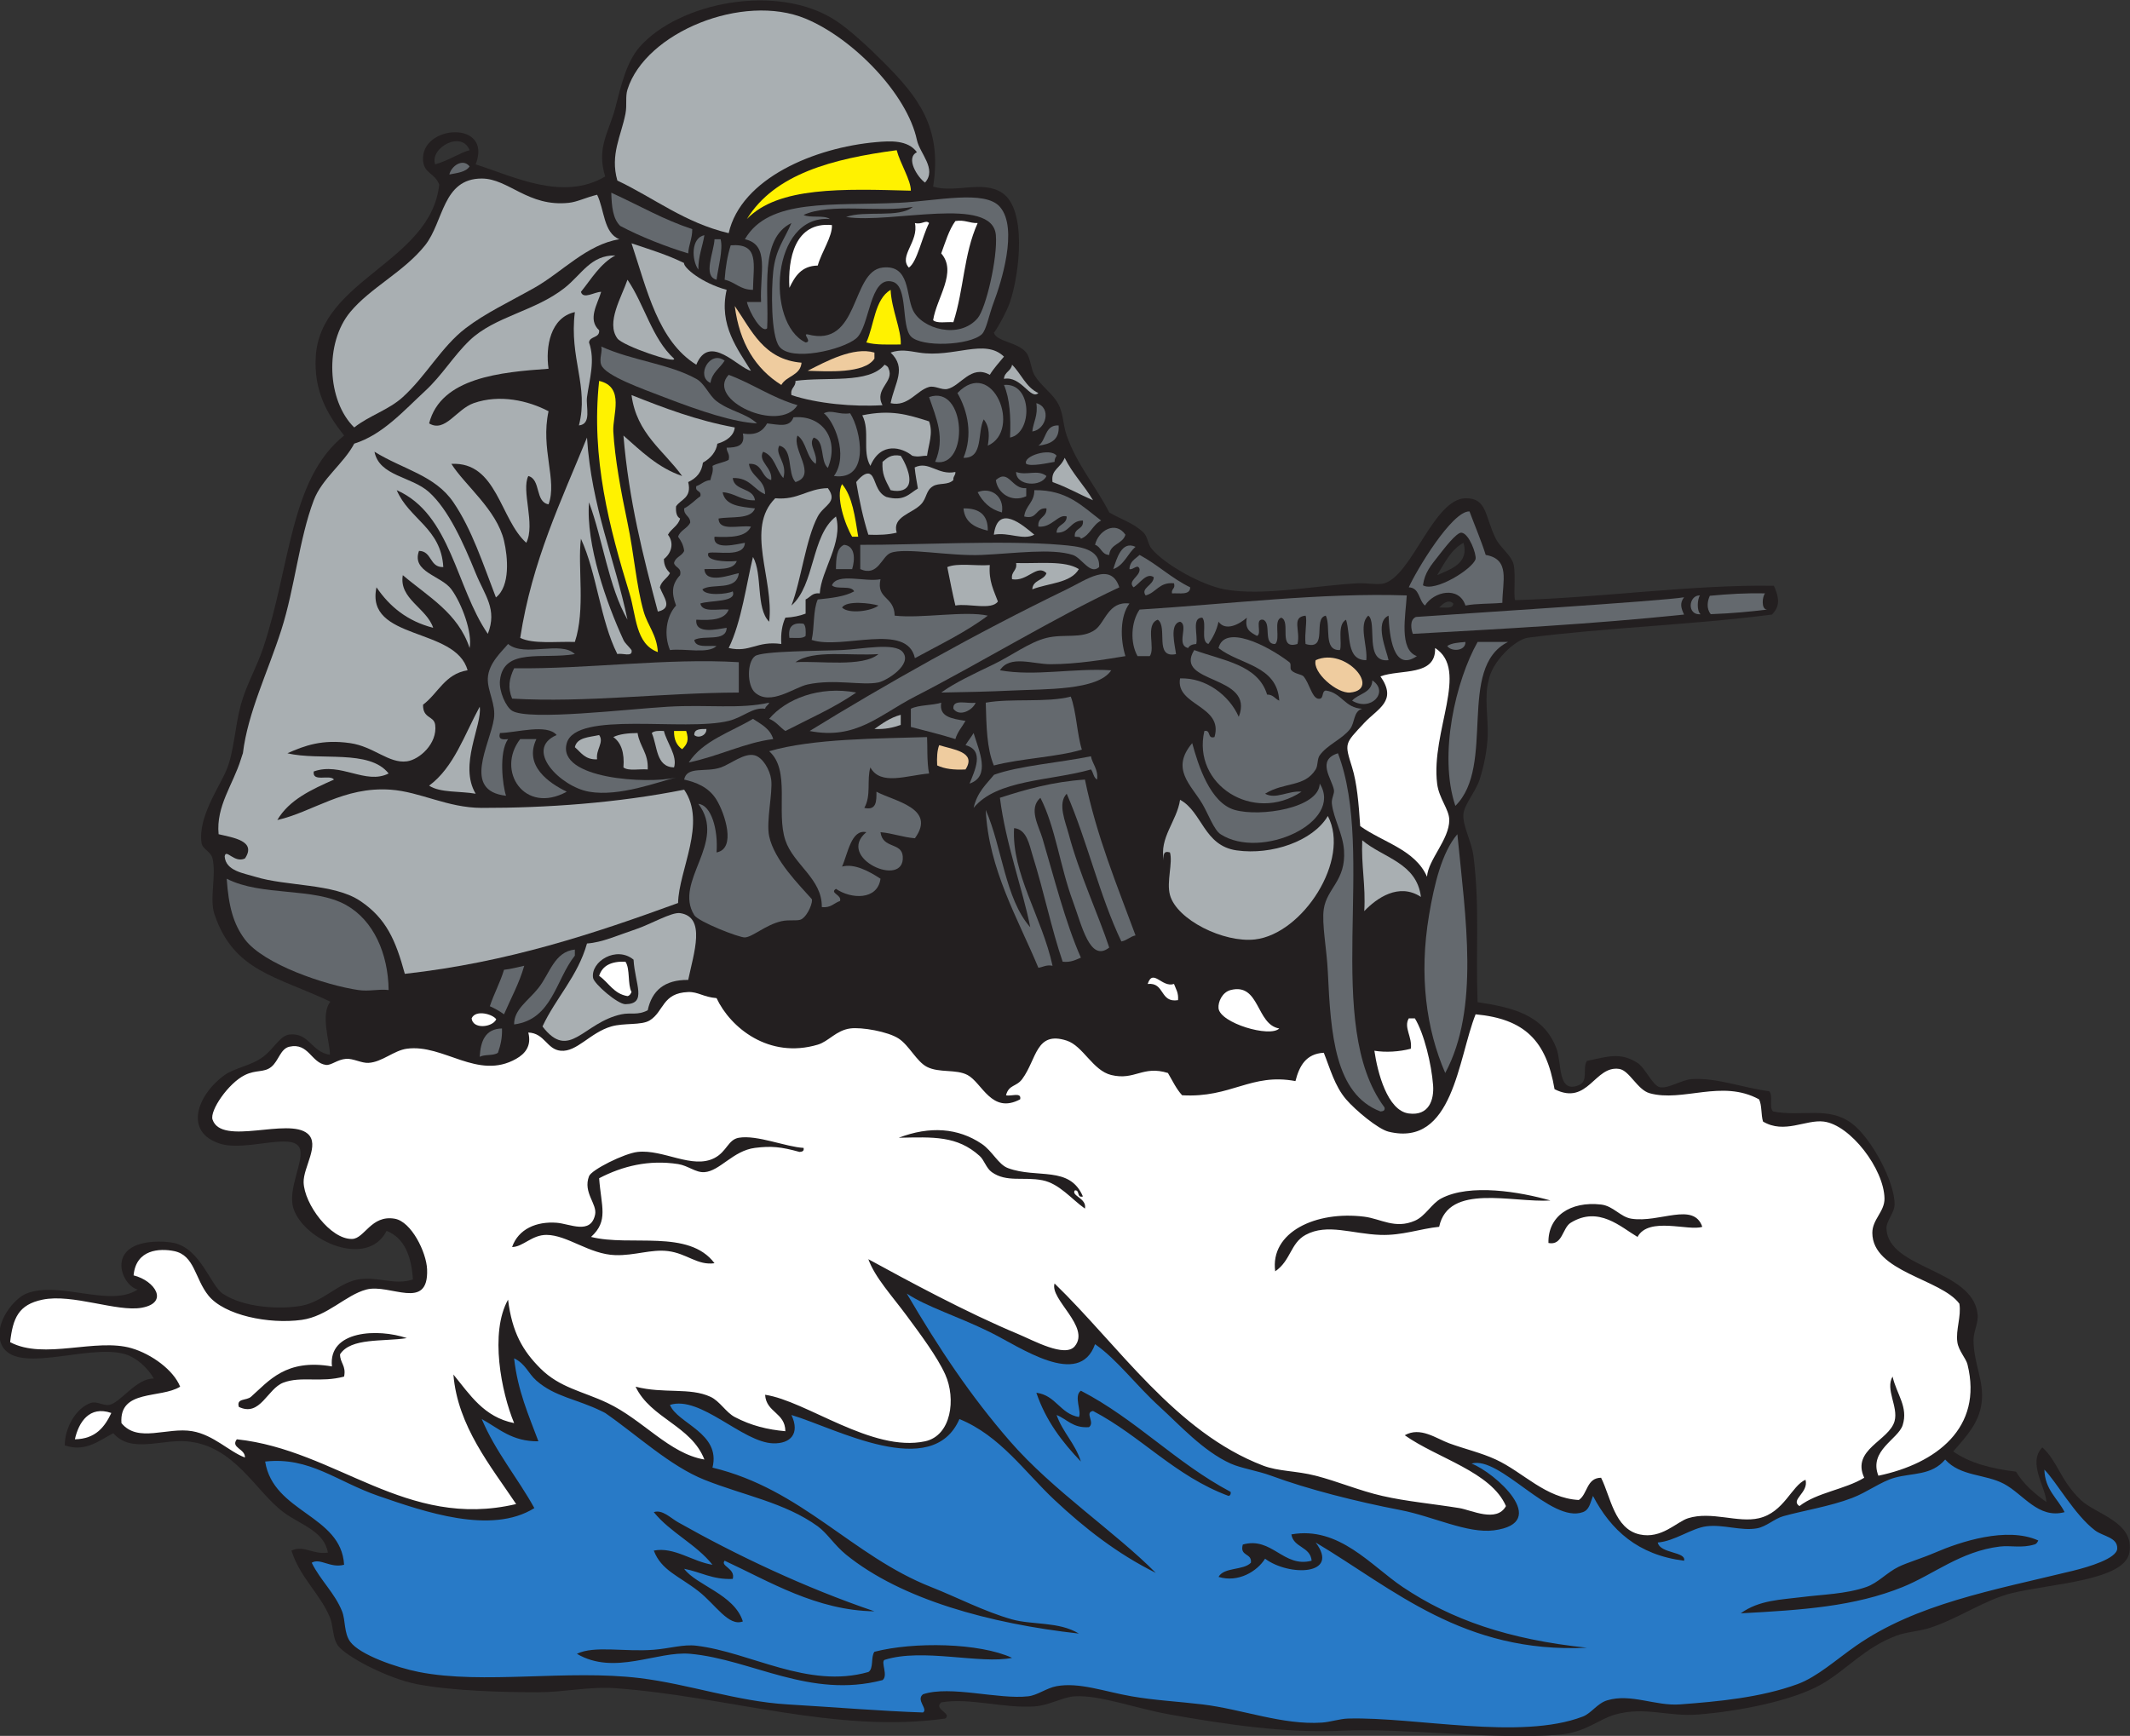 <?xml version="1.0" encoding="UTF-8" standalone="no"?>
<svg
   xmlns:dc="http://purl.org/dc/elements/1.1/"
   xmlns:cc="http://creativecommons.org/ns#"
   xmlns:rdf="http://www.w3.org/1999/02/22-rdf-syntax-ns#"
   xmlns:svg="http://www.w3.org/2000/svg"
   xmlns="http://www.w3.org/2000/svg"
   viewBox="0 0 673.307 548.853"
   height="548.853"
   width="673.307"
   xml:space="preserve"
   id="svg2"
   version="1.1"><rect x="0" y="0" width="673.307" height="548.853" fill="#333333" stroke="none"/><defs
     id="defs6" /><g
     transform="matrix(1.333,0,0,-1.333,0,548.853)"
     id="g10"><g
       transform="scale(0.1)"
       id="g12"><path
         id="path14"
         style="fill:#231f20;fill-opacity:1;fill-rule:evenodd;stroke:none"
         d="m 2232,79.57 c -19.22,-16.562 26.2,-25.371 9.6,-38.398 -258.94,-36.133 -515.88,52.598 -782.4,71.992 -61.5,4.473 -121.53,-9.609 -182.4,-9.609 -77.73,0 -202.03,2.617 -287.995,19.199 -70.774,13.672 -168.637,66.035 -187.203,91.211 -13.317,18.047 -10.86,47.265 -19.2,67.207 -23.664,56.504 -71.285,94.726 -91.203,158.398 29.324,13.828 50.789,-10.175 86.403,-4.804 -8.856,51.582 -66.2,66.425 -105.598,95.996 -66.922,50.234 -116.199,159.082 -230.402,168.008 -59.825,4.668 -131.625,-28.965 -172.797,19.199 -31.696,-15.762 -65.352,-46.153 -115.196,-28.809 -0.171,40.723 26.141,89.043 62.391,100.801 13.414,4.355 29.863,-7.422 43.203,-4.805 26.613,5.235 64.254,63.614 105.598,62.403 -13.938,24.902 -41.09,49.55 -67.199,57.597 C 207.395,932.988 21.898,846.953 0,938.77 c -10.23,42.89 32.379,98.36 62.402,110.39 78.227,31.35 198.5,-33.93 264,9.61 -29.39,7.19 -59.136,65.43 -19.199,96 28.07,21.48 82.926,19.41 105.602,14.39 62.777,-13.87 86.379,-100.35 115.199,-120 49.09,-33.48 136.859,-38.2 187.195,-28.79 51.223,9.57 87.481,54.4 134.406,62.38 46.165,7.89 86.34,-14.8 129.598,0 -3.519,55.69 -20.226,98.19 -62.402,115.22 -45.586,-90.12 -195.848,-23.52 -220.801,52.79 -15.281,46.74 27.383,116.1 14.398,144.01 -17.39,37.38 -126.39,-8.77 -187.195,9.59 -88.777,26.81 -55.582,116.69 9.602,163.2 23.965,17.11 63.011,22.05 91.199,43.2 26.125,19.61 39.996,50.41 62.398,52.81 47.219,5.04 51.504,-41.36 96,-48 0.309,29.29 -23.449,95.88 1.094,125.89 -127.133,60.79 -229.418,71.31 -274.996,207.8 -12.305,36.85 4.953,91.4 -4.496,131.9 -3.977,17.03 -23.941,21.77 -26.07,37 -8.664,62.1 42.144,131.25 59.668,174.2 17.492,42.87 19.464,101.56 33.597,153.6 12.633,46.5 37.067,87.61 52.805,134.4 64.973,193.19 63.262,401.28 191.996,504.01 -39.777,50.38 -72.023,105.34 -67.195,187.19 10.824,183.66 272.825,224.45 292.805,408.01 -10.61,28.19 -36.33,25.78 -38.41,57.59 -5.555,85.01 166.05,95.77 124.8,-9.6 92.32,-29.54 206.77,-87.8 307.2,-28.79 -21.47,69.03 9.35,106.2 24,163.19 14.27,55.46 26.99,109.01 57.6,144 92.05,105.24 326.82,153.42 465.6,62.4 32.58,-21.36 80.2,-65.41 115.2,-100.8 78.09,-78.93 137.82,-151.98 115.2,-292.8 54.39,-15.76 116.74,15.65 163.2,-14.4 59.33,-38.36 42.29,-189.95 19.2,-259.2 -8.31,-24.91 -37.65,-76.05 -38.4,-72 4.06,-21.88 57.56,-23.05 76.8,-48 10.22,-13.25 11.15,-38.57 19.2,-52.8 13.09,-23.12 38.02,-39.93 52.8,-62.4 17.14,-26.05 13.81,-52.23 24.01,-81.59 23.98,-69.12 71.66,-123.96 100.8,-182.41 26.56,-15.61 59.65,-25.99 81.58,-48 10.02,-10.04 9.9,-27.36 19.22,-38.4 32.03,-37.99 119.12,-86.1 172.79,-95.99 91.27,-16.85 216.68,9.58 316.8,14.39 19.88,0.96 48.28,-4.48 62.4,0 66.25,21.02 116.62,200.13 192,201.6 51.52,1.01 45.7,-42.8 72.01,-95.99 8.2,-17.12 32.34,-36.63 39.41,-53.32 9.9,-17.37 1.74,-76.69 6.17,-92.27 203.17,5.56 423.44,37.44 613.83,34.02 18.2,-40.07 7.79,-54.27 -4.43,-68.15 -180.28,-23.73 -396.12,-31.28 -577.42,-54.73 -31.43,-3.32 -88.07,-58.19 -94.91,-103.02 -10.04,-36.04 -0.74,-88.19 -1.85,-128.14 -0.98,-34.75 -9.16,-74.05 -19.2,-105.6 -8.73,-27.34 -36.41,-59.13 -38.4,-81.6 -2.52,-28.29 19.63,-64.97 23.98,-100.8 14.89,-122.03 4.93,-217.03 9.61,-345.59 80.84,-12.17 156.88,-28.96 187.21,-110.41 12.83,-34.49 1.97,-107.52 52.79,-86.41 23.93,9.97 7.72,38.79 19.2,57.62 48.52,9.44 77.76,21.97 120,-4.8 17.66,-11.19 35.86,-53.85 52.8,-57.6 19.84,-4.39 51.99,17.77 76.79,19.2 59.71,3.4 118.87,-20.47 182.41,-28.81 10.46,-8.75 -0.84,-39.26 9.6,-47.99 69.79,-13.38 131.25,13.54 187.19,-28.81 45.9,-34.72 101.51,-138.16 100.8,-191.99 -0.25,-20.47 -20.09,-38.28 -19.2,-57.62 4.52,-95.68 203.27,-95.05 216.02,-201.58 2.6,-21.854 -9.73,-41.678 -9.61,-62.4 0.29,-56.133 25.88,-97.266 19.2,-148.809 -6.09,-47.129 -34.32,-77.363 -67.21,-115.195 38.24,-27.364 90.3,-40.918 148.81,-48.008 18.07,-29.922 43.97,-52.031 71.99,-71.992 -1.17,34.629 -45.25,93.613 -9.59,129.589 36.25,-32.597 42.03,-77.675 91.19,-124.785 35.22,-33.75 128.15,-52.09 115.22,-124.804 -11.9,-66.817 -186.43,-73.496 -278.4,-95.996 -64.2,-15.704 -123.18,-58.379 -192.01,-81.602 -28.09,-9.492 -56.9,-9.98 -81.6,-19.199 -76,-28.36 -118.05,-80.938 -177.6,-115.215 -71.21,-40.977 -203.07,-64.922 -292.79,-71.992 -72.29,-5.684 -125.51,19.668 -196.8,0 C 3791.17,39.941 3760.31,7.852 3696,2.754 3538.3,-9.688 3332.89,19.355 3182.4,12.363 3048.44,6.133 2907.19,27.129 2774.39,50.762 c -83.16,14.805 -165.7,46.582 -225.58,43.203 -28.87,-1.621 -60,-21.543 -96.01,-24.004 C 2380.04,65 2299.38,91.152 2232,79.57 Z M 1113.61,3761.16 c -21.86,-5.49 -49.82,-24.58 -81.61,-33.6 -13.96,38.61 62.76,81.74 81.61,33.6 z m 2332.8,-1075.2 c -0.69,-13.73 -20.02,-8.77 -33.62,-9.6 7.39,7.63 21.33,21.31 33.62,9.6 z m -38.4,67.2 c 17.6,28.8 32.52,60.27 62.4,76.8 14.28,-47.55 -29.18,-62.57 -62.4,-76.8 v 0" /><path
         id="path16"
         style="fill:#64696e;fill-opacity:1;fill-rule:evenodd;stroke:none"
         d="m 4190.41,2671.56 c -37.87,-4.71 -83.07,-9.05 -133.48,-10.9 -11.19,13.6 -7.75,31.86 -2.26,43.62 45.96,4.26 84.1,6.69 130.94,5.68 -6.45,-7.01 -9.83,-38.02 4.8,-38.4 v 0" /><path
         id="path18"
         style="fill:#64696e;fill-opacity:1;fill-rule:evenodd;stroke:none"
         d="m 4032.87,2660.44 c -33.59,-2.74 -28.63,45.81 -1.52,44.72 -6.08,-7.78 -8.36,-36.94 1.52,-44.72 v 0" /><path
         id="path20"
         style="fill:#64696e;fill-opacity:1;fill-rule:evenodd;stroke:none"
         d="m 3993.59,2659.74 c -219.37,-22.87 -431.73,-33.94 -643.18,-45.78 -3.44,8.65 -8.98,33.1 7.29,40.11 110.56,8.02 585.84,37.84 635.89,46.65 -11.15,-14.41 -6.7,-26.58 0,-40.98 v 0" /><path
         id="path22"
         style="fill:#64696e;fill-opacity:1;fill-rule:evenodd;stroke:none"
         d="m 3576,2594.76 c -121.96,-60.95 -28.05,-293.73 -124.79,-388.8 -40.74,121.93 1.54,298 52.79,388.8 24.01,0 47.99,0 72,0 v 0" /><path
         id="path24"
         style="fill:#64696e;fill-opacity:1;fill-rule:evenodd;stroke:none"
         d="m 3562.68,2687.54 c -31.35,-2.79 -60.59,-1.25 -87.48,-6.38 -15.43,47.18 -75.26,33.19 -96,0 -15.24,11.96 -12.25,42.15 -38.4,43.21 17.21,38.85 102.62,181.75 143.95,180.02 10.84,-29.16 29.06,-72.62 38.45,-103.23 59.07,-10.11 39.67,-62.9 39.48,-113.62 z m -63.48,104.02 c 2.23,11.33 -15.31,60.71 -33.59,62.4 -11.74,1.09 -42.6,-39.88 -52.82,-52.8 -20.45,-25.87 -34.18,-41.95 -38.4,-72 28.6,-17.04 118.44,39.01 124.81,62.4 v 0" /><path
         id="path26"
         style="fill:#64696e;fill-opacity:1;fill-rule:evenodd;stroke:none"
         d="m 3427.21,1572.36 c -45.04,103.79 -62.54,231.33 -38.4,374.4 12.3,72.99 30.37,148.78 67.19,192.01 19.43,-199.04 53.08,-413.63 -28.79,-566.41 v 0" /><path
         id="path28"
         style="fill:#64696e;fill-opacity:1;fill-rule:evenodd;stroke:none"
         d="m 3475.2,2594.76 c 0.27,-22.26 -33.91,-23.63 -43.21,-9.6 10.43,7.19 27.03,8.18 43.21,9.6 v 0" /><path
         id="path30"
         style="fill:#ffffff;fill-opacity:1;fill-rule:evenodd;stroke:none"
         d="m 3384,2037.97 c -28.36,64.43 -104.33,81.24 -158.39,119.99 -3.6,54.42 -7.9,102.76 -19.2,139.2 -18.13,58.35 -18.32,55.15 28.79,105.6 32.05,34.31 79.37,51.79 38.39,110.4 47.99,17.62 131.84,-0.62 129.61,67.2 81.86,-52.11 -10.47,-197.85 4.81,-321.59 4.41,-35.86 28.75,-60.96 28.79,-86.41 0.06,-46.27 -50.16,-94.17 -52.8,-134.39 v 0" /><path
         id="path32"
         style="fill:#ffffff;fill-opacity:1;fill-rule:evenodd;stroke:none"
         d="m 3259.2,1625.16 c 26.95,-4.34 58.85,-2.48 86.41,4.8 3.94,27.95 -17.62,50.57 -4.81,72.01 4.81,0 9.61,0 14.4,0 21.79,-35.45 39.41,-108.34 43.2,-158.42 2.6,-34.27 -9.36,-73.47 -57.6,-67.18 -50.92,6.62 -74.3,97.87 -81.6,148.79 v 0" /><path
         id="path34"
         style="fill:#a9afb2;fill-opacity:1;fill-rule:evenodd;stroke:none"
         d="m 3369.61,1989.96 c -52.44,34.65 -105.33,-3.14 -134.41,-33.59 3.67,61.25 -7.47,107.73 -4.79,168 49.38,-41.83 129.2,-53.2 139.2,-134.41 v 0" /><path
         id="path36"
         style="fill:#64696e;fill-opacity:1;fill-rule:evenodd;stroke:none"
         d="m 3360,2561.16 c -56.37,-38.86 -65.16,48.95 -67.21,96 -34.27,-15.48 -4.8,-82.2 0,-105.6 -58.49,-6.84 -26.13,90.27 -47.99,105.6 -24.23,-20.74 -0.93,-73.57 -4.8,-105.6 -48.12,-0.12 -36.5,59.49 -48.01,96 -21.87,-11.88 -8.65,-55.86 -14.39,-72 -40.28,-1.87 -20.98,55.82 -33.6,81.6 -32.01,-6.38 7.15,-83.94 -48,-67.2 -2.93,24.13 4.51,56.74 0,67.2 -34.55,-3.37 -11.25,-36.02 -19.2,-67.2 -48.25,-14.64 -14.2,52.99 -38.4,62.4 -19.49,-6.09 -0.94,-50.25 -14.4,-62.4 -30.09,-1.28 -7.65,49.95 -28.8,57.6 -20.77,3.17 -1.57,-33.63 -14.4,-38.4 -14.43,7.97 -29.98,14.81 -24,43.2 -17.56,-15.5 -50.3,-33.16 -67.19,-9.6 -4.57,-21.04 -13.4,-37.8 -24,-52.8 -19.67,5.94 -2.72,48.5 -14.4,62.4 -26.23,0.62 -9.82,-41.38 -14.41,-62.4 -8.93,-0.66 -16.04,-3.16 -19.2,-9.6 -29.9,6.81 2.28,54.5 -19.2,62.4 -26.11,-5.18 -11.86,-56.65 -9.59,-76.8 -52.68,-11.07 -18.67,64.54 -43.2,81.6 -31.2,-11.05 -4.81,-68.79 -19.2,-86.4 -9.61,0 -19.2,0 -28.81,0 -18.09,32 -15.43,81.2 4.8,110.4 210.08,12.99 432.31,40.46 633.6,33.6 -2.7,-47.86 -19.09,-128.55 24,-144 v 0" /><path
         id="path38"
         style="fill:#64696e;fill-opacity:1;fill-rule:evenodd;stroke:none"
         d="m 3283.2,1490.76 c 1.76,-8.16 -3.75,-9.06 -9.61,-9.59 -107.83,41.1 -117.91,182.13 -124.78,331.19 -2.48,53.66 -14.75,114.1 -9.61,148.81 7.36,49.71 52.79,67.35 48.01,139.19 -2.64,39.48 -24.59,75.03 -28.81,110.4 -1.58,13.4 6.81,23.73 4.8,33.6 -5.49,26.87 -41.64,70.25 9.59,86.4 91.23,-238.01 -36.36,-643.36 110.41,-840 v 0" /><path
         id="path40"
         style="fill:#64696e;fill-opacity:1;fill-rule:evenodd;stroke:none"
         d="m 3206.41,2455.56 c 14.94,17.06 46.46,17.54 47.98,48 40.69,-27.02 -3.3,-75.25 -47.98,-48 v 0" /><path
         id="path42"
         style="fill:#efcc9f;fill-opacity:1;fill-rule:evenodd;stroke:none"
         d="m 3120,2551.56 c 71.02,32.04 156.97,-69.94 81.6,-76.8 -30.99,-2.82 -89.94,47.86 -81.6,76.8 v 0" /><path
         id="path44"
         style="fill:#64696e;fill-opacity:1;fill-rule:evenodd;stroke:none"
         d="m 3230.41,2436.36 c -21.27,-5.97 -17.13,-32.82 -28.81,-48 -18.83,-24.44 -53.71,-36.91 -71.99,-62.4 -6.5,-9.05 -3.69,-24.09 -9.61,-33.6 -26.6,-42.75 -73.32,-28.92 -120,-57.6 25.64,-14.29 55.82,8.09 86.41,4.81 -114.36,-76.15 -259.71,16.86 -230.41,143.99 16.4,3.6 6.11,-19.5 24,-14.4 22.32,75.04 -93.2,74.52 -81.6,139.2 60.66,2.21 116.46,-39.7 139.2,-91.2 39.57,101.49 -156.02,77.02 -105.61,158.4 67.8,-25.02 151.25,-34.35 172.81,-105.6 14.61,0.22 18.66,-10.13 28.79,-14.4 -5.15,84.44 -94.21,84.98 -143.98,124.8 14.02,56.41 113.24,8.24 167.99,-33.6 5.68,-4.34 0.13,-13.96 4.8,-19.2 7.62,-8.52 24.9,-9.69 28.81,-14.4 14.24,-17.16 19.32,-48.48 33.59,-52.8 16.35,-3.55 7.91,17.69 19.2,19.21 37.99,-5.21 44.77,-41.64 86.41,-43.21 v 0" /><path
         id="path46"
         style="fill:#a9afb2;fill-opacity:1;fill-rule:evenodd;stroke:none"
         d="m 2774.39,2095.56 c -16.01,4.82 -15.72,-6.66 -14.39,-19.2 -11.91,53.57 31.13,93.64 38.4,144 52.95,-28.66 56.07,-109.02 134.39,-120 82.89,-11.61 180.71,21.81 216.02,81.6 54.76,-103.92 -59.88,-279.89 -172.81,-292.8 -73.97,-8.46 -185.67,46.62 -201.61,105.61 -8.51,31.58 7.25,76.09 0,100.79 v 0" /><path
         id="path48"
         style="fill:#64696e;fill-opacity:1;fill-rule:evenodd;stroke:none"
         d="m 2827.21,2354.76 c 14,-51.54 42.22,-141.66 100.8,-158.4 60.7,-17.35 200.19,4.34 201.6,62.41 57.46,-91.97 -139.53,-182.15 -235.22,-120 -15.68,10.18 -29.39,48.66 -43.18,71.99 -26.8,45.29 -76.01,82.69 -24,144 v 0" /><path
         id="path50"
         style="fill:#ffffff;fill-opacity:1;fill-rule:evenodd;stroke:none"
         d="m 3033.59,1677.97 c -21.97,-22.29 -140.41,12.85 -143.98,47.99 -1.5,14.76 8.77,38.1 28.79,43.2 69.31,17.64 60.1,-81.93 115.19,-91.19 v 0" /><path
         id="path52"
         style="fill:#64696e;fill-opacity:1;fill-rule:evenodd;stroke:none"
         d="m 2822.4,2724.37 c 0.08,-19.29 -25.06,-13.35 -43.2,-14.41 -1.95,11.57 8.77,10.43 4.8,24 -35.35,3.35 -41.75,-22.24 -67.2,-28.8 -12.8,17.5 18.86,23.72 19.2,43.2 -17.39,12.38 -34.32,-16.72 -47.99,-23.99 -15.22,15.52 15.84,25.51 14.39,43.19 -4.06,14.07 -15.45,-2.87 -24,0 0.58,18.63 14.14,24.26 24,33.6 42.74,-22.87 75.82,-55.38 120,-76.79 v 0" /><path
         id="path54"
         style="fill:#ffffff;fill-opacity:1;fill-rule:evenodd;stroke:none"
         d="m 2793.59,1745.16 c -43.77,-6.96 -30.84,42.75 -71.99,38.41 12.52,38.13 33.75,-9.7 62.4,0 4.26,-11.73 11.2,-20.82 9.59,-38.41 v 0" /><path
         id="path56"
         style="fill:#64696e;fill-opacity:1;fill-rule:evenodd;stroke:none"
         d="m 2692.79,2820.36 c -18.96,-16.23 -26.91,-43.47 -52.79,-52.8 8.16,24.8 20,68.3 52.79,52.8 v 0" /><path
         id="path58"
         style="fill:#64696e;fill-opacity:1;fill-rule:evenodd;stroke:none"
         d="m 2659.2,1884.38 c -51.8,108.2 -81.02,238.98 -129.59,350.38 -22.39,-22.91 -2.89,-66.85 4.79,-95.99 24.12,-91.5 71.48,-194.06 96.01,-268.81 -45.78,-36.33 -64.67,51.76 -86.41,110.41 -30.29,81.72 -41.05,175.19 -76.8,244.79 -29.2,-25.57 -3.72,-67.41 4.8,-96 27.29,-91.54 54.01,-199 91.2,-283.2 -12.44,-5.14 -23.54,-11.66 -43.2,-9.59 -26.62,77.48 -43.69,164.08 -72,254.39 -6.95,22.19 -13.08,59.9 -43.2,62.4 -6.19,-107.77 65.94,-210.19 91.2,-326.4 -15.59,2.79 -22.33,-3.26 -33.6,-4.79 -47.9,115.35 -118.14,233.77 -124.8,374.39 39.02,-88.98 45.66,-210.34 105.6,-278.39 -17.67,89.53 -58.25,197.73 -72,307.19 61.67,19.94 125.16,38.05 201.59,43.2 27.89,-135.31 76.1,-250.31 120,-369.59 -13.2,-2.79 -20.04,-11.95 -33.59,-14.39 v 0" /><path
         id="path60"
         style="fill:#64696e;fill-opacity:1;fill-rule:evenodd;stroke:none"
         d="m 2678.4,2685.96 c -22.58,-29.87 -22.05,-84.6 -9.59,-124.8 -50.55,-8.29 -115.29,-19.11 -177.6,-19.2 -41.79,-0.05 -96.35,22.68 -120.01,-14.4 83.71,-14.89 173.55,5.64 264,0 -31.7,-48.27 -157.31,-44.2 -235.2,-47.99 -53.44,-2.61 -113.52,-3.87 -168,-4.81 32.48,23.47 76.63,43.99 124.8,67.2 40.7,19.62 85.17,52.67 124.81,62.4 42.43,10.43 83.82,-3.09 115.19,19.2 24.06,17.1 31.31,68.66 81.6,62.4 v 0" /><path
         id="path62"
         style="fill:#64696e;fill-opacity:1;fill-rule:evenodd;stroke:none"
         d="m 2668.81,2849.16 c -6.21,-22.59 -36.37,-21.23 -38.4,-48 -18.57,0.64 -18.95,19.47 -33.61,24 7.65,33.85 48.69,57.94 72.01,24 v 0" /><path
         id="path64"
         style="fill:#64696e;fill-opacity:1;fill-rule:evenodd;stroke:none"
         d="m 1920,2383.56 c 175.65,108.35 395.15,232.34 609.61,336.01 46.84,22.63 104.39,66.23 124.78,4.8 -154.45,-72.3 -324.18,-176.5 -484.79,-259.21 -84.85,-43.69 -139.25,-103.17 -249.6,-81.6 v 0" /><path
         id="path66"
         style="fill:#64696e;fill-opacity:1;fill-rule:evenodd;stroke:none"
         d="m 2611.21,2882.76 c -20.33,-10.08 -26.11,-34.69 -48.01,-43.19 -0.78,5.62 -8.75,4.04 -14.39,4.8 -2.42,21.61 22.05,16.33 19.2,38.39 -30.46,0.05 -30.87,-29.94 -62.41,-28.8 0.09,20.71 23.92,17.69 24.01,38.4 -19.84,6.97 -35.4,-27.4 -67.21,-24 -2.52,23.32 20.41,21.19 19.21,43.2 -26.39,2.39 -20.62,-27.38 -52.81,-19.2 2.86,25.94 24.3,33.3 24,62.4 78.06,1.26 114.6,-39 158.41,-72 v 0" /><path
         id="path68"
         style="fill:#64696e;fill-opacity:1;fill-rule:evenodd;stroke:none"
         d="m 2606.41,2772.36 c -21.27,-19.55 -41,21.88 -62.41,28.8 -49.93,16.15 -137.15,3.59 -216,0 -75.44,-3.43 -181.63,18.24 -216,4.8 -21.58,-8.44 -29.54,-57.24 -72,-38.4 0,19.2 0,38.4 0,57.6 122.82,-0.7 341.43,11.51 475.2,0 42.26,-3.63 94.16,-8.16 91.21,-52.8 v 0" /><path
         id="path70"
         style="fill:#64696e;fill-opacity:1;fill-rule:evenodd;stroke:none"
         d="m 2601.6,2268.36 c -8.44,4.37 -8.79,16.82 -14.39,24 -95.79,-27.41 -223.07,-23.34 -278.41,-91.2 8.87,38.29 30.22,56 48.47,78.59 59.26,21.52 156.65,28.82 229.78,43.89 3.05,-17.76 17.97,-31.05 14.55,-55.28 v 0" /><path
         id="path72"
         style="fill:#a9afb2;fill-opacity:1;fill-rule:evenodd;stroke:none"
         d="m 2591.99,2930.76 c -32.32,14.07 -61.6,31.19 -95.99,43.2 -4.39,30.33 18.48,31.92 28.8,57.6 18.31,-37.69 46.57,-65.43 67.19,-100.8 v 0" /><path
         id="path74"
         style="fill:#64696e;fill-opacity:1;fill-rule:evenodd;stroke:none"
         d="m 2565.51,2339.38 c -58.85,-17.84 -144.3,-20.67 -208.71,-37.59 -16.88,40.71 -17.55,93.02 -19.2,148.97 61.05,10.96 144.56,-0.55 201.6,14.4 13.3,-34.7 14.8,-89.29 26.31,-125.78 v 0" /><path
         id="path76"
         style="fill:#a9afb2;fill-opacity:1;fill-rule:evenodd;stroke:none"
         d="m 2558.4,2767.56 c -19.22,-33.56 -72.58,-33.02 -110.4,-47.99 1.07,22.93 27.41,20.58 33.61,38.39 -22.55,22.72 -45.15,-20.89 -81.61,-14.4 -3.1,19.1 12.7,19.3 9.61,38.4 52.71,-1.68 115.59,6.8 148.79,-14.4 v 0" /><path
         id="path78"
         style="fill:#a9afb2;fill-opacity:1;fill-rule:evenodd;stroke:none"
         d="m 2462.4,3185.16 c -18.53,-17.48 -40.82,41.61 -81.6,33.61 0.93,16.66 16.98,18.22 19.2,33.59 21.72,-21.47 32.77,-53.63 62.4,-67.2 v 0" /><path
         id="path80"
         style="fill:#a9afb2;fill-opacity:1;fill-rule:evenodd;stroke:none"
         d="m 2452.8,2849.16 c -27.06,-14.13 -60.41,6.7 -96,0 9.53,74.3 68.25,23.27 96,0 v 0" /><path
         id="path82"
         style="fill:#64696e;fill-opacity:1;fill-rule:evenodd;stroke:none"
         d="m 1876.8,3588.36 c -76.78,-37.42 -52.76,-160.98 -57.6,-249.59 -12.43,-12.92 -42.12,37.05 -48,62.39 11.2,0 22.41,0 33.6,0 -3.36,68.16 21.22,135.73 -38.4,148.8 56.8,98.15 208.12,78.87 364.8,86.4 90.67,4.36 204.36,31.37 240,-9.6 44.45,-51.08 2.03,-182.24 -14.4,-225.6 -11.97,-31.61 -17.69,-66.77 -28.8,-76.8 -29.28,-26.45 -143.24,-31.23 -168,-4.79 -23.52,25.11 -5.8,119.09 -43.2,129.59 -55.46,15.58 -53.35,-106.44 -86.4,-134.4 -31.86,-26.95 -154.76,-56.15 -182.4,-19.2 -20.36,27.24 -18.91,135.75 -14.39,177.6 5.71,53.09 25.5,74.09 43.19,115.2 z m 216,-105.6 c 65.38,7.61 55.23,-65.01 72,-100.8 21.09,-44.98 110.34,-70.13 153.6,-19.2 19.78,23.3 47.56,143.2 43.2,196.81 -7.75,95.36 -247.38,26.27 -355.19,43.19 44.27,16.53 125.23,-3.64 158.39,24 -78.38,-14.42 -195.74,10.15 -259.2,-19.2 16.18,-7.81 48.38,0.39 62.4,-9.6 -139.62,10.63 -153.1,-247.47 -57.59,-292.8 16.82,1.31 -8.68,21.26 4.79,19.2 123.87,-33.58 102.01,149.61 177.6,158.4 v 0" /><path
         id="path84"
         style="fill:#a9afb2;fill-opacity:1;fill-rule:evenodd;stroke:none"
         d="m 2380.8,3271.56 c -11.37,-14.22 -24.02,-27.17 -33.6,-43.2 -44.52,25.18 -69.47,-27.03 -100.8,-33.6 -13.72,-2.87 -29.41,8.54 -43.2,4.81 -29.54,-8.01 -49.78,-47.93 -91.2,-38.41 9.72,48.55 38.86,82.97 0,120 23.75,8.07 41.11,4.15 67.2,0 83.06,-13.19 155.84,34.63 201.6,-9.6 v 0" /><path
         id="path86"
         style="fill:#64696e;fill-opacity:1;fill-rule:evenodd;stroke:none"
         d="m 2342.4,3060.36 c 2.97,18.41 5.99,43.08 -9.6,62.4 -15.69,-30.71 0.05,-92.84 -48,-91.2 22.31,53.94 10.51,110.6 -14.39,153.6 83.77,87.13 154.11,-88.95 71.99,-124.8 v 0" /><path
         id="path88"
         style="fill:#a9afb2;fill-opacity:1;fill-rule:evenodd;stroke:none"
         d="m 2265.6,2681.16 c -7.15,29.66 -13.04,60.55 -19.2,91.2 24.76,10.44 68.25,2.16 100.8,4.8 -2.97,-38.16 9.74,-60.66 19.21,-86.4 -15.17,-21.64 -69.85,-3.76 -100.81,-9.6 v 0" /><path
         id="path90"
         style="fill:#64696e;fill-opacity:1;fill-rule:evenodd;stroke:none"
         d="m 2342.4,2657.16 c -51.99,-39.21 -113.73,-68.66 -172.8,-100.8 -18.72,85.95 -172.85,18.98 -244.8,43.21 6.88,29.91 3.04,70.55 14.4,95.99 31.94,3.27 63.76,6.64 86.4,19.2 -7.03,15.37 -41.65,3.15 -52.8,14.4 12.66,30.54 79.42,6.98 115.2,14.4 -10.59,-47.93 32.82,-39.85 33.6,-86.4 63.08,-7.3 166.6,12.15 220.8,0 z m -345.6,19.2 c 15.98,-15.99 70.04,-8.44 86.4,4.8 -18.41,5.55 -75.57,12.8 -86.4,-4.8 v 0" /><path
         id="path92"
         style="fill:#64696e;fill-opacity:1;fill-rule:evenodd;stroke:none"
         d="m 2299.2,2258.77 c 11.93,30.29 36.61,78.94 -9.59,91.19 5.91,10.09 13.28,18.72 19.19,28.8 12.88,-42.59 41.33,-102.47 -9.6,-119.99 v 0" /><path
         id="path94"
         style="fill:#ffffff;fill-opacity:1;fill-rule:evenodd;stroke:none"
         d="m 2318.4,3588.36 c -33.52,-74.72 -32.23,-156.09 -57.6,-235.2 -16.29,1.31 -38.91,-3.71 -48,4.8 8.47,53.74 57.79,114.2 19.2,158.4 9.97,26.84 18.13,55.47 33.6,76.8 22.74,3.54 33.01,-5.4 52.8,-4.8 v 0" /><path
         id="path96"
         style="fill:#64696e;fill-opacity:1;fill-rule:evenodd;stroke:none"
         d="m 2313.61,2450.76 c -6,-16.81 -37.98,-35.22 -52.81,-14.4 -2.13,24.53 33.96,10.85 52.81,14.4 v 0" /><path
         id="path98"
         style="fill:#efcc9f;fill-opacity:1;fill-rule:evenodd;stroke:none"
         d="m 2289.61,2292.36 c -27.11,-1.5 -49.95,1.27 -67.21,9.6 -0.94,18.55 -0.17,35.37 4.8,48 32.05,-10.33 89.73,-15.55 62.41,-57.6 v 0" /><path
         id="path100"
         style="fill:#64696e;fill-opacity:1;fill-rule:evenodd;stroke:none"
         d="m 2289.61,2407.56 c -8.08,-14.32 -19.03,-25.78 -24.01,-43.19 -33.96,10.83 -70.17,19.42 -105.6,28.79 0,14.4 0,28.8 0,43.2 19.24,9.57 50.25,7.35 72,14.4 -5.5,-33.34 23.73,-37.85 57.61,-43.2 v 0" /><path
         id="path102"
         style="fill:#64696e;fill-opacity:1;fill-rule:evenodd;stroke:none"
         d="m 2217.6,3021.96 c 24.58,56.87 2.65,103.78 -14.4,153.6 88.04,31.33 96.14,-170.1 14.4,-153.6 v 0" /><path
         id="path104"
         style="fill:#a9afb2;fill-opacity:1;fill-rule:evenodd;stroke:none"
         d="m 2265.6,2997.96 c 0.61,-8.6 -5.87,-10.13 -4.8,-19.19 -13.34,-12.83 -33.69,-6 -48,-14.41 -17.75,-10.42 -14.28,-28.05 -28.8,-43.2 -21.21,-22.11 -68.78,-29.09 -57.6,-67.2 -19.27,-4.72 -42.12,-5.88 -67.2,-4.8 -12.37,38.83 -21.31,81.09 -28.8,124.8 15.35,19.01 27.41,24.28 35.11,17.47 11.25,-9.96 11.08,-40.91 36.04,-52.62 42.9,-11.79 54.56,8.01 75.1,19.9 -2.55,16.65 -6.04,32.36 -7.6,50 33.83,16.53 54.91,-19.45 96.55,-10.75 v 0" /><path
         id="path106"
         style="fill:#a9afb2;fill-opacity:1;fill-rule:evenodd;stroke:none"
         d="m 2198.4,3036.36 c -12.97,0.45 -19.09,-3.86 -34.93,-0.01 -24.26,19.95 -74.7,34.4 -99.47,-23.99 -20.32,34.95 0.16,82.55 -19.2,120 68.02,14 106.99,1.97 158.4,-14.4 10.28,-28.16 -1.06,-54.04 -4.8,-81.6 v 0" /><path
         id="path108"
         style="fill:#a9afb2;fill-opacity:1;fill-rule:evenodd;stroke:none"
         d="m 2193.61,3684.36 c -17.65,12.25 -47.01,58.38 -19.21,72 -21.47,29.74 -64.3,26.77 -96,24 -147.08,-12.84 -321.06,-86.12 -350.4,-215.99 -104.72,24.87 -176.1,83.09 -264,124.79 -17.69,61.6 9.09,106.15 19.2,158.4 4.15,21.4 -0.72,40.08 4.8,57.6 42.7,135.47 273.61,229.8 422.41,168 112.84,-46.87 240.97,-178.86 263.99,-288 6.66,-31.56 47.88,-68.33 19.21,-100.8 v 0" /><path
         id="path110"
         style="fill:#ffffff;fill-opacity:1;fill-rule:evenodd;stroke:none"
         d="m 2203.2,3588.36 c -16.38,-31.66 -28.41,-93.13 -48,-105.6 -24.79,27.37 24.1,61.58 14.4,105.6 17.52,-4.26 25.57,8.48 33.6,0 v 0" /><path
         id="path112"
         style="fill:#64696e;fill-opacity:1;fill-rule:evenodd;stroke:none"
         d="m 2203.2,2282.76 c -53.08,-4.4 -115.21,-29.58 -139.2,14.4 -8.94,-29.88 2.47,-66.62 -14.4,-96 29.04,-6.63 28.98,15.83 28.8,38.41 42.01,-22.66 143.03,-38.93 91.2,-110.41 -29.56,2.45 -52.21,11.79 -81.6,14.4 5.08,-40.1 50.43,-23.25 52.8,-57.6 5.35,-77.25 -160.08,-3.62 -86.4,57.6 -35.89,7.9 -43.9,-51.51 -57.6,-81.6 28.42,7.81 63.21,-10.34 91.2,-28.8 -7.02,-51.48 -69.89,-48.53 -105.6,-24 -15.95,-10.16 14.42,-13.93 9.6,-28.79 -14.45,-4.76 -21.42,-16.99 -43.2,-14.41 1.28,66.83 -67.03,100.51 -86.4,158.41 -22.56,67.43 12.8,166.02 -38.4,211.19 103.31,30.49 259.95,29.89 374.4,33.6 1.27,-17.58 -0.8,-59.51 4.8,-86.4 v 0" /><path
         id="path114"
         style="fill:#fff200;fill-opacity:1;fill-rule:evenodd;stroke:none"
         d="m 1771.2,3597.96 c 65.89,106.92 202.73,142.88 355.2,163.2 8.49,-32.17 33.69,-71 33.6,-96 -160.96,4.27 -314.58,10.04 -388.8,-67.2 v 0" /><path
         id="path116"
         style="fill:#a9afb2;fill-opacity:1;fill-rule:evenodd;stroke:none"
         d="m 2112,2954.76 c -13.88,26.53 -20.69,38.56 -19.2,67.2 10.65,8.56 19.5,18.9 43.2,14.4 9.33,-14.2 25.75,-47.51 18.86,-67.49 -4.14,-11.98 -18.31,-19.71 -42.86,-14.11 v 0" /><path
         id="path118"
         style="fill:#64696e;fill-opacity:1;fill-rule:evenodd;stroke:none"
         d="m 2140.8,2570.76 c 23.91,-29.54 -38.45,-68.04 -57.6,-71.99 -39.39,-8.14 -103.58,8.94 -168,-4.81 -31.65,-6.75 -88.37,-51.58 -124.8,-19.2 -19.09,16.97 -19.19,72.11 0,86.4 16.74,12.47 152.96,12.05 206.4,14.4 47.1,2.07 125.06,18.6 144,-4.8 z m -254.4,-24 c 58.21,3.65 159.19,-12.54 196.8,19.2 -67.4,-4.6 -155.01,11.02 -196.8,-19.2 v 0" /><path
         id="path120"
         style="fill:#fff200;fill-opacity:1;fill-rule:evenodd;stroke:none"
         d="m 2054.4,3305.16 c 19.01,41.8 19.42,102.19 57.6,124.8 2.09,-46.4 25.75,-95.17 24,-129.6 -28.93,-0.13 -59.09,-1.49 -81.6,4.8 v 0" /><path
         id="path122"
         style="fill:#a9afb2;fill-opacity:1;fill-rule:evenodd;stroke:none"
         d="m 2136,2421.96 c 0,-8 0,-16 0,-24 -17.68,-6.32 -37.15,-10.84 -62.39,-9.6 18.85,13.14 37.17,26.82 62.39,33.6 v 0" /><path
         id="path124"
         style="fill:#a9afb2;fill-opacity:1;fill-rule:evenodd;stroke:none"
         d="m 2092.8,3156.36 c -69.87,-4.37 -155.92,3.95 -216,24 -3.16,17.56 10.39,18.41 9.6,33.6 72.84,10.37 174.1,-7.69 211.2,38.4 4.28,-2.13 8.59,-4.21 9.6,-9.6 14.55,-30.96 -35.23,-47.78 -14.4,-86.4 v 0" /><path
         id="path126"
         style="fill:#efcc9f;fill-opacity:1;fill-rule:evenodd;stroke:none"
         d="m 2073.61,3281.16 c 0,-4.8 0,-9.6 0,-14.4 -23.84,-36.29 -112.52,-30.23 -158.41,-28.8 43.19,21.97 108.83,57.79 158.41,43.2 v 0" /><path
         id="path128"
         style="fill:#64696e;fill-opacity:1;fill-rule:evenodd;stroke:none"
         d="m 1977.6,2988.36 c 35.82,50 -0.49,131.63 -23.99,148.8 18.78,9.55 35.2,-4.31 62.39,0 25.85,-39.96 48.38,-160.6 -38.4,-148.8 v 0" /><path
         id="path130"
         style="fill:#fff200;fill-opacity:1;fill-rule:evenodd;stroke:none"
         d="m 2035.2,2844.37 c -4.8,0 -9.6,0 -14.4,0 -16.67,27.79 -40.05,95.79 -24,124.79 25,-29.4 30.63,-78.17 38.4,-124.79 v 0" /><path
         id="path132"
         style="fill:#64696e;fill-opacity:1;fill-rule:evenodd;stroke:none"
         d="m 2030.4,2474.76 c -50.94,-35.46 -110.97,-61.83 -168,-91.2 -13.31,9.1 -22.12,22.69 -38.4,28.8 39.5,47.08 119.18,78.99 206.4,62.4 v 0" /><path
         id="path134"
         style="fill:#64696e;fill-opacity:1;fill-rule:evenodd;stroke:none"
         d="m 2020.8,2767.56 c -12.8,0 -25.6,0 -38.4,0 0.3,25.31 1.29,49.92 19.2,57.6 26.54,-2.52 26.29,-34.3 19.2,-57.6 v 0" /><path
         id="path136"
         style="fill:#a9afb2;fill-opacity:1;fill-rule:evenodd;stroke:none"
         d="m 1910.41,2661.96 c -13.86,-5.35 -29.77,-8.64 -48.01,-9.6 -7.49,-16.51 -11.27,-36.72 -9.6,-62.4 -59.01,8.09 -73.24,-21.24 -124.8,-9.6 30.38,61.83 42.2,153.4 57.6,216 23.22,-40.78 6.29,-121.7 38.4,-153.6 12.07,101.07 -57.41,221.57 14.41,292.8 54.47,-4.88 76.09,23.11 124.79,24.01 24.95,-34.06 -9.31,-39.47 -24,-67.21 -28.41,-53.65 -39.47,-151.77 -62.4,-211.2 56.28,49.32 46.05,165.15 105.6,211.2 17.78,-61.38 -35.41,-128.06 -38.4,-182.4 -18.12,2.12 -22.52,-9.46 -33.59,-14.4 0,-11.19 0,-22.4 0,-33.6 v 0" /><path
         id="path138"
         style="fill:#ffffff;fill-opacity:1;fill-rule:evenodd;stroke:none"
         d="m 1939.2,3487.56 c -39.2,-0.79 -54.07,-25.92 -67.2,-52.8 -3.93,67.95 12.31,157.28 100.8,148.81 1.66,-26.57 -24.79,-64.15 -33.6,-96.01 v 0" /><path
         id="path140"
         style="fill:#64696e;fill-opacity:1;fill-rule:evenodd;stroke:none"
         d="m 1656,2210.76 c 30.89,-2.76 47.28,-61.48 43.2,-115.2 47.37,8.56 19.75,92.53 0,124.8 -18.92,30.91 -49.45,41.68 -76.8,48 6.33,32.87 51.39,16.27 86.86,28.73 24.14,8.49 55.6,35.25 80.29,28.8 19.21,-5.01 36.25,-34.29 39.25,-57.53 4.04,-31.27 -12.35,-99.24 -4.8,-134.4 12.37,-57.59 72.24,-116.32 100.8,-148.8 4.09,-4.65 -7.75,-38.21 -24,-47.99 -8.64,-5.22 -28.36,-0.28 -48,-4.81 -37.38,-8.63 -67.87,-37.46 -86.4,-38.4 -13.48,-0.68 -110.19,37.13 -119.99,52.8 -50.34,80.45 79.37,172.35 9.59,264 v 0" /><path
         id="path142"
         style="fill:#64696e;fill-opacity:1;fill-rule:evenodd;stroke:none"
         d="m 1910.41,2609.16 c -6.99,-7.42 -24.58,-4.22 -38.41,-4.8 -3.84,26.24 7.36,37.44 33.6,33.6 5.53,-5.67 5.44,-16.96 4.81,-28.8 v 0" /><path
         id="path144"
         style="fill:#efcc9f;fill-opacity:1;fill-rule:evenodd;stroke:none"
         d="m 1900.8,3257.16 c -2.8,-30.79 -36.09,-31.1 -48,-52.79 -60.95,38.24 -99.16,99.23 -110.39,187.19 40.02,-57.57 68.24,-126.95 158.39,-134.4 v 0" /><path
         id="path146"
         style="fill:#64696e;fill-opacity:1;fill-rule:evenodd;stroke:none"
         d="m 1891.2,3156.36 c -42.94,-67.81 -218.79,12.79 -163.2,72 57.13,-21.27 102.53,-54.26 163.2,-72 v 0" /><path
         id="path148"
         style="fill:#64696e;fill-opacity:1;fill-rule:evenodd;stroke:none"
         d="m 1833.61,2364.37 c -66.91,-8.24 -127.5,-40.14 -200.29,-55.44 33.24,51.56 99.13,71.79 152.28,103.43 19.35,-12.65 40.77,-23.23 48.01,-47.99 v 0" /><path
         id="path150"
         style="fill:#64696e;fill-opacity:1;fill-rule:evenodd;stroke:none"
         d="m 1824,2450.76 c -1.7,-6.3 -8.45,-7.55 -9.6,-14.4 -29.77,4.16 -51.37,-20.14 -86.4,-28.8 -105.08,-25.97 -361.89,25.01 -384,-52.8 -24.21,-85.23 192.29,-97.58 259.2,-81.6 -40.89,-9.48 -134.15,-46.3 -206.4,-33.59 -68.16,11.98 -155.18,100.59 -76.8,134.39 -22.61,27.4 -94.98,5.7 -134.4,4.8 -4.82,-16.01 6.66,-15.74 19.2,-14.39 -22.44,-31.8 -12.88,-110.6 -4.8,-134.41 -105.14,11.81 -38.18,120.99 -28.8,182.4 5.3,34.66 -15.6,66.05 -14.4,96 1.47,36.28 34.02,64.35 48,81.6 38.81,-32.37 125.32,8.8 158.4,-24 -75.73,-12.98 -169.27,16.31 -177.6,-62.4 -2.74,-25.95 14.24,-63 28.8,-72 39.26,-24.26 274.59,4.1 369.6,9.6 95.96,5.57 169.03,-6.18 240,9.6 v 0" /><path
         id="path152"
         style="fill:#64696e;fill-opacity:1;fill-rule:evenodd;stroke:none"
         d="m 1795.2,3113.16 c -55.2,2.98 -132.09,28.12 -220.8,62.4 -49.04,18.96 -139.4,50.43 -148.8,76.8 -5.27,14.79 4.13,32.46 0,43.2 75.76,-34.31 159.83,-40.44 225.6,-76.79 20.11,-11.13 30.28,-39.32 48,-52.81 31.94,-24.3 69.21,-28.08 96,-52.8 v 0" /><path
         id="path154"
         style="fill:#64696e;fill-opacity:1;fill-rule:evenodd;stroke:none"
         d="m 1785.6,3429.96 c -30.53,-0.12 -42.19,18.61 -67.2,24 2.06,29.95 6.69,57.31 14.4,81.6 68.63,5.19 53.77,-43.93 52.8,-105.6 v 0" /><path
         id="path156"
         style="fill:#64696e;fill-opacity:1;fill-rule:evenodd;stroke:none"
         d="m 1752,2474.76 c -180.46,-0.46 -362.45,-24.58 -537.6,-14.4 -10.72,26.15 -6.92,47.79 4.8,72 172.72,-2.28 363.24,24.73 532.8,14.4 0,-24 0,-47.99 0,-72 v 0" /><path
         id="path158"
         style="fill:#a9afb2;fill-opacity:1;fill-rule:evenodd;stroke:none"
         d="m 1742.41,3103.56 c -1.76,-18.36 -17.65,-31.69 -41.25,-38.6 -2.72,-18.42 -15.24,-34.36 -34.23,-44.84 -3.19,-22.27 -13.61,-35.75 -34.93,-46.16 9.06,-37.86 -17.37,-40.23 -28.8,-57.6 -0.99,-13.79 1.22,-24.38 9.6,-28.8 -4.7,-17.7 -21.02,-23.77 -28.8,-38.4 16,-20.93 7.07,-45.07 -9.6,-57.6 -0.13,-16.13 6.61,-25.39 14.4,-33.6 -6.57,-12.62 -20.21,-18.19 -24,-33.59 8.31,-23.56 32.35,-48.86 -4.8,-57.61 -34.96,131.45 -68.79,264.01 -81.59,417.61 41.82,-36.57 80.84,-75.96 139.19,-96.01 -43.42,60.58 -107.91,100.09 -120,192 76.75,-30.45 154.19,-60.21 244.81,-76.8 v 0" /><path
         id="path160"
         style="fill:#64696e;fill-opacity:1;fill-rule:evenodd;stroke:none"
         d="m 1718.4,3261.96 c -10.99,-17.82 -29.83,-27.76 -33.6,-52.8 -35.42,15.41 -1.61,79.12 33.6,52.8 v 0" /><path
         id="path162"
         style="fill:#64696e;fill-opacity:1;fill-rule:evenodd;stroke:none"
         d="m 1699.2,3453.96 c -33.4,8.38 -6.18,65.32 -4.8,96 4.8,0 9.6,0 14.4,0 6.47,-23.75 -5.78,-66.87 -9.6,-96 v 0" /><path
         id="path164"
         style="fill:#a9afb2;fill-opacity:1;fill-rule:evenodd;stroke:none"
         d="m 1675.2,2388.36 c 0.76,-15.75 -19.6,-23.03 -28.79,-14.4 -0.45,14.85 14.49,14.3 28.79,14.4 v 0" /><path
         id="path166"
         style="fill:#64696e;fill-opacity:1;fill-rule:evenodd;stroke:none"
         d="m 1670.4,3559.57 c -4.48,-27.53 -14.52,-49.48 -14.4,-81.61 -16.35,23.21 -17.25,75.49 14.4,81.61 v 0" /><path
         id="path168"
         style="fill:#a9afb2;fill-opacity:1;fill-rule:evenodd;stroke:none"
         d="m 1632,1793.16 c -56.59,0.59 -86.21,-25.78 -96,-71.99 -24.31,-12.73 -39.97,-4.78 -62.39,-9.61 -91.08,-19.55 -123.11,-111.99 -187.2,-28.79 32.17,68.62 83.32,118.27 105.59,196.8 35.7,2.23 73.41,19.73 115.2,33.59 35.15,11.66 85.43,41.37 105.6,38.4 62.2,-9.18 32.4,-94.55 19.2,-158.4 z m -225.6,4.81 c 2.21,-14.06 58.39,-62.64 76.8,-62.4 52.21,0.64 22.6,47.24 19.2,105.6 -40.58,33.54 -102.11,-4.24 -96,-43.2 v 0" /><path
         id="path170"
         style="fill:#a9afb2;fill-opacity:1;fill-rule:evenodd;stroke:none"
         d="m 1608,1975.57 c -199.34,-72.66 -403.27,-140.73 -648,-168.01 -21.762,79.8 -43.984,131.31 -105.602,172.81 -62.582,42.13 -174.886,34.36 -249.597,57.6 -26.637,8.28 -69.508,13.66 -71.996,47.99 2.644,20.08 22.484,-16.68 47.996,-4.8 28.57,42.01 -28.77,49.47 -62.399,57.61 -6.445,66.54 34.403,118.01 52.797,177.59 1.211,3.92 4.871,14.97 4.801,14.4 11.848,97.08 58.543,190.87 91.203,292.8 31.891,99.55 42.195,215.7 76.801,307.2 19.465,51.48 71.332,87.33 95.996,134.4 67.406,21.04 117.59,78.28 168,124.8 40.68,37.54 67.12,83.08 105.61,120 59.6,57.18 154.91,68.85 225.59,124.8 40.57,32.11 61.66,77.74 120,76.8 -36.24,-19.76 -56.53,-55.47 -81.6,-86.4 5.3,-18.83 32.21,0.08 48,0 -8.74,-29.4 -32.86,-65.17 -4.8,-91.2 1.52,-19.12 -22.2,-13 -24,-28.8 15.09,-43.1 1.05,-86.73 -4.8,-129.6 -3.08,-22.61 11.8,-64.27 -19.2,-67.2 24.04,92.68 -23.31,159.05 -9.6,268.8 -58.05,-12.86 -70,-82.4 -62.4,-134.4 -113.35,-8.02 -255.48,-20.78 -283.2,-129.6 37.87,-22.85 64.48,33.53 105.6,48 61.53,21.66 129.34,6.22 177.6,-19.2 -19.48,-89.16 21.18,-163.65 0,-220.8 -32.62,5.79 -17.65,59.15 -48,67.2 -17.24,-34.71 17.34,-114.24 -4.8,-158.4 -62.67,56.01 -69.29,192.74 -177.6,187.2 31.48,-50.23 107.41,-108.67 124.8,-182.4 9.02,-38.26 15.33,-107.41 -19.2,-134.4 -31.04,80.78 -56.98,161.16 -100.8,225.6 -43.76,64.36 -119.169,77.75 -187.196,120 11.652,-58.4 87.664,-58.07 129.596,-96 45.88,-41.5 80.74,-119.17 110.4,-192 21.8,-53.52 51.72,-85.21 28.8,-144 -75.7,109.89 -87.32,283.89 -215.999,340.8 28.98,-68.62 105.269,-89.92 110.399,-182.4 -33.16,-1.16 -26.24,37.76 -57.595,38.4 -18.429,-50.53 52.835,-58.52 76.795,-91.19 24.88,-33.93 50.31,-103.3 43.21,-139.21 -27.28,83.13 -98.75,122.06 -158.411,172.8 -9.672,-56.11 56.501,-77.87 72.001,-124.8 -61.161,15.64 -103.329,50.27 -134.395,96.01 -27.36,-126.85 187.925,-93.47 215.995,-196.81 -53.9,-8.49 -69.87,-54.93 -105.6,-81.6 -0.67,-33.86 25.97,-25.66 28.8,-48 5.61,-44.3 -37.523,-82.47 -67.199,-86.4 -42.809,-5.66 -78.446,35.16 -134.395,43.21 -66.789,9.59 -107.91,-5.91 -148.801,-24.01 76.375,-18.58 194.219,10.33 239.997,-48 -54.926,-27.55 -113.125,27.79 -177.598,4.8 -4.07,-26.47 38.601,-6.19 48,-19.2 -53.086,-23.71 -106.027,-47.57 -134.402,-96 84.503,19.16 157.359,79.91 268.804,72 70.379,-4.99 134.604,-43.06 215.994,-43.2 152.97,-0.26 321.92,11.59 480,43.2 54.21,-78.69 -12.85,-190.65 -14.4,-268.79 v 0" /><path
         id="path172"
         style="fill:#64696e;fill-opacity:1;fill-rule:evenodd;stroke:none"
         d="m 1632,3516.36 c -51.01,15.39 -113.52,39.81 -161.11,65.15 -17.39,16.61 -20.43,45.72 -21.29,78.85 73.25,-33.7 123.6,-63.74 192,-86.4 0.23,-22.63 -8.43,-36.37 -9.6,-57.6 v 0" /><path
         id="path174"
         style="fill:#fff200;fill-opacity:1;fill-rule:evenodd;stroke:none"
         d="m 1617.6,2340.36 c -12.23,8.56 -19.63,21.98 -19.2,43.2 9.6,0 19.2,0 28.8,0 7.16,-21.43 2.82,-31.02 -9.6,-43.2 v 0" /><path
         id="path176"
         style="fill:#a9afb2;fill-opacity:1;fill-rule:evenodd;stroke:none"
         d="m 1598.4,2297.16 c -43.54,1.26 -38.95,50.66 -52.8,81.6 5.67,5.53 16.97,5.44 28.8,4.8 6.79,-27.69 32.63,-58.97 24,-86.4 v 0" /><path
         id="path178"
         style="fill:#a9afb2;fill-opacity:1;fill-rule:evenodd;stroke:none"
         d="m 1598.4,3266.76 c 6.62,-13.4 -121.25,29.98 -134.4,48 -27.39,37.56 10.15,98.04 24,139.2 40.25,-58.94 58.39,-140 110.4,-187.2 v 0" /><path
         id="path180"
         style="fill:#fff200;fill-opacity:1;fill-rule:evenodd;stroke:none"
         d="m 1560,2570.76 c -53.32,19.06 -51.05,86.51 -67.2,139.2 -47.38,154.57 -91.74,320.92 -72,504 61.84,-14.24 31.41,-81.52 33.6,-120 3.63,-63.82 18.02,-142.1 33.6,-216 15.75,-74.67 20.99,-150.76 38.4,-211.2 9.57,-33.22 31.53,-55.86 33.6,-96 v 0" /><path
         id="path182"
         style="fill:#a9afb2;fill-opacity:1;fill-rule:evenodd;stroke:none"
         d="m 1536,2292.36 c -19.03,1.78 -46,-4.4 -57.59,4.8 2.78,34.79 -5.3,58.7 -24.01,72 15.02,7.38 35.48,9.33 57.6,9.6 4.72,-32.08 26.07,-47.53 24,-86.4 v 0" /><path
         id="path184"
         style="fill:#a9afb2;fill-opacity:1;fill-rule:evenodd;stroke:none"
         d="m 1464,2565.96 c -40.35,79.65 -48.55,191.44 -86.4,273.61 -8.29,-66.43 11.17,-168.11 -14.4,-244.81 -44.92,1.48 -98.29,-5.49 -129.59,9.6 28.11,183.08 97.36,325.03 158.39,475.21 10.68,-165.33 65.54,-286.47 96,-432.01 -44.9,78.3 -57.92,188.49 -91.2,278.4 -7.82,-99.67 41.5,-239.28 81.61,-326.39 3.75,-8.18 12.19,-14.65 19.19,-24.01 3.85,-18.25 -22.69,-6.1 -33.6,-9.6 v 0" /><path
         id="path186"
         style="fill:#ffffff;fill-opacity:1;fill-rule:evenodd;stroke:none"
         d="m 1497.6,1764.38 c -2.13,-4.28 -4.21,-8.6 -9.6,-9.61 -32.92,5.48 -44.53,32.26 -67.2,48 7.55,24.44 29.06,34.93 62.4,33.6 11.47,-17.35 4.64,-52.97 14.4,-71.99 v 0" /><path
         id="path188"
         style="fill:#a9afb2;fill-opacity:1;fill-rule:evenodd;stroke:none"
         d="m 1468.8,3549.96 c -77.64,-12.43 -136.2,-78.36 -201.6,-115.2 -60.77,-34.23 -116.36,-60.15 -163.2,-95.99 -57.23,-43.81 -93.38,-112.88 -148.801,-163.21 -33.683,-30.6 -79.726,-43.9 -115.199,-72 -64.75,63.26 -70.48,200.15 -9.594,273.6 48.207,58.17 127.211,95.19 177.594,158.4 44.29,55.57 41.13,158.4 134.4,158.4 63.46,0 109.9,-67.96 206.4,-57.6 20.47,2.2 38.6,12.08 67.2,19.2 17.48,-35.31 15.02,-90.6 52.8,-105.6 v 0" /><path
         id="path190"
         style="fill:#a9afb2;fill-opacity:1;fill-rule:evenodd;stroke:none"
         d="m 1416,2316.36 c -28.57,-1.36 -38.11,16.3 -52.8,28.8 5.17,23.63 34.18,23.43 57.6,28.8 12.48,-17.17 -8.28,-34.29 -4.8,-57.6 v 0" /><path
         id="path192"
         style="fill:#64696e;fill-opacity:1;fill-rule:evenodd;stroke:none"
         d="m 1363.2,1865.16 c 0,-4.79 0,-9.59 0,-14.4 -45.48,-56.91 -53.46,-151.33 -144,-163.2 -0.6,35.68 33.14,55.55 57.6,86.4 26.93,33.97 37.79,86.27 86.4,91.2 v 0" /><path
         id="path194"
         style="fill:#64696e;fill-opacity:1;fill-rule:evenodd;stroke:none"
         d="m 1344,2239.57 c -100.59,-55.14 -168.25,50.1 -110.39,124.8 12.8,0 25.59,0 38.39,0 -30.18,-62.96 29.45,-104.17 72,-124.8 v 0" /><path
         id="path196"
         style="fill:#64696e;fill-opacity:1;fill-rule:evenodd;stroke:none"
         d="m 1243.2,1826.76 c -12.1,-42.29 -31.64,-77.15 -48,-115.2 -10.19,7.42 -21.39,13.81 -33.6,19.2 9.93,30.08 24.35,55.67 33.6,86.41 17.32,1.87 32.19,6.21 48,9.59 v 0" /><path
         id="path198"
         style="fill:#64696e;fill-opacity:1;fill-rule:evenodd;stroke:none"
         d="m 1190.41,1677.97 c 0.85,-23.26 -3.82,-41 -9.61,-57.6 -10.02,-7.58 -31.87,-3.34 -43.2,-9.61 2.09,37.91 13.53,66.47 52.81,67.21 v 0" /><path
         id="path200"
         style="fill:#ffffff;fill-opacity:1;fill-rule:evenodd;stroke:none"
         d="m 1176.79,1699.69 c -9.26,-19.44 -55.63,-24.24 -58.38,2.28 9.65,21.88 50.99,9.51 58.38,-2.28 v 0" /><path
         id="path202"
         style="fill:#a9afb2;fill-opacity:1;fill-rule:evenodd;stroke:none"
         d="m 1128,2234.77 c -36.64,6.55 -84.54,1.86 -110.4,19.19 58.95,43.46 83.77,121.04 120,187.2 6.42,-43.82 -50.28,-138.24 -9.6,-206.39 v 0" /><path
         id="path204"
         style="fill:#64696e;fill-opacity:1;fill-rule:evenodd;stroke:none"
         d="m 1113.61,3722.76 c -8.71,-13.69 -29.33,-15.47 -48.01,-19.2 4.4,19.88 31.72,39.46 48.01,19.2 v 0" /><path
         id="path206"
         style="fill:#64696e;fill-opacity:1;fill-rule:evenodd;stroke:none"
         d="m 921.602,1769.16 c -23.727,2.91 -45.95,-3.85 -71.997,0 -78.316,11.58 -224.175,60.8 -268.804,120 -27.641,36.68 -38.676,79.06 -43.199,144 83.316,-42.65 206.406,-19.39 283.199,-62.4 65.246,-36.52 99.672,-115.37 100.801,-201.6 v 0" /><path
         id="path208"
         style="fill:#ffffff;fill-opacity:1;fill-rule:evenodd;stroke:none"
         d="m 264.004,765.957 c -15.941,-33.652 -37.68,-61.523 -86.402,-62.402 8.808,40.117 34.3,80.605 86.402,62.402 v 0" /><path
         id="path210"
         style="fill:#287ac7;fill-opacity:1;fill-rule:evenodd;stroke:none"
         d="m 3777.6,569.16 c 42.42,-80.762 106.35,-140.039 215.99,-153.594 5.79,21.875 -57.07,16.426 -62.38,43.204 40.47,3.183 79.63,33.769 115.2,38.398 39.92,5.176 82.36,-11.563 120,-4.805 22.5,4.043 41.42,22.93 62.4,28.809 47.21,13.183 110.84,23.183 163.18,43.183 36.55,13.965 68.21,38.829 100.8,48.008 42.15,11.856 87.58,4.766 120,43.203 36.19,-40.41 94.65,-34.043 139.2,-57.597 46.35,-24.512 81.56,-83.926 144.01,-67.207 -16.61,32.988 -46.49,52.715 -47.99,100.801 27.73,-27.422 71.78,-107.5 120,-144.004 19.18,-14.532 53.79,-16.329 52.79,-43.204 -0.88,-23.496 -67.01,-43.398 -105.6,-52.792 -191.37,-46.602 -370.77,-78.301 -513.6,-177.598 -47.05,-32.715 -92.32,-74.121 -139.2,-91.211 -87.5,-31.875 -187.26,-41.133 -278.4,-47.988 -58.36,-4.394 -116.42,26.699 -172.79,9.59 -23.38,-7.07 -37.54,-30.664 -57.62,-38.398 -148.34,-57.051 -396.75,-0.41 -556.79,-4.785 -20.14,-0.566 -41.43,-8.223 -62.41,-9.609 -93.08,-6.133 -189.08,31.934 -283.18,43.203 -56.68,6.777 -113.85,9.707 -168.01,19.199 -64.37,11.269 -124,33.828 -177.6,24.004 -23.99,-4.395 -45.17,-21.465 -67.2,-24.004 -70.7,-8.125 -184.7,26.543 -249.6,4.805 -17.5,-13.789 12.88,-35.117 0,-43.203 -101.5,3.496 -207.89,12.422 -321.6,19.199 -119.69,7.129 -233.96,48.261 -350.4,62.402 -170.59,20.703 -371.09,-15.605 -523.195,14.395 -52.73,10.41 -140.441,40.625 -163.199,71.992 -15.035,20.722 -10.726,50.683 -19.207,72.011 -17.16,43.184 -51.148,73.047 -71.996,115.196 20.145,11.972 43.918,-13.555 76.797,-4.805 -6.727,118.34 -167.758,123.242 -187.195,244.805 105.859,11.738 169.355,-47.324 268.797,-81.602 109.108,-37.617 267.318,-92.754 369.598,-28.789 -39.91,72.09 -91.43,132.559 -124.8,211.192 40.39,-22.012 71.24,-53.555 134.4,-52.793 -23.01,61.777 -49.28,120.312 -57.6,196.796 27.31,-13.027 32.83,-35.175 52.8,-52.812 43.74,-38.613 96.38,-43.77 153.6,-71.992 0.69,-0.332 7.91,-3.633 9.6,-4.805 76,-52.695 153.85,-125.84 235.2,-158.398 92.64,-37.051 190.98,-53.946 268.8,-110.391 22.82,-16.563 39.41,-44.629 67.21,-67.207 131.29,-106.641 342.1,-163.789 551.99,-187.207 -47.21,28.848 -110.21,20.098 -158.4,33.613 -65.5,18.36 -131.15,52.852 -192,76.797 -187.09,73.633 -306.48,232.402 -518.4,283.203 20.66,82.168 -83.6,104.668 -100.8,148.789 72.61,22.989 171.92,-89.14 244.81,-91.191 40.41,-1.152 64.28,22.637 43.19,67.207 103.9,-30.781 333.82,-157.891 398.4,-9.609 96.84,-39.629 154.71,-125.508 225.6,-191.993 70.57,-66.191 148.77,-127.597 240,-172.812 -95.84,96.816 -244.53,195.664 -345.6,312.012 -94.24,108.457 -168.38,219.921 -244.8,350.39 48.57,-32.05 118.98,-53.008 196.8,-91.191 71.45,-35.078 212.12,-135.156 249.6,-28.809 52.54,-36.387 95.54,-95.937 153.61,-148.789 46.13,-42.031 103.28,-105.312 167.99,-134.414 24.94,-11.211 64.2,-17.012 95.99,-28.789 87.37,-32.383 202.97,-61.543 307.21,-81.602 75.55,-14.55 158.44,-56.093 220.8,-48.007 137.29,17.793 1.96,137.519 -52.79,158.398 67.25,19.434 188.16,-142.852 263.98,-115.195 15.45,5.625 16.96,20.508 24.01,38.398 z m 811.21,-134.394 c -31.58,-13.633 -65.22,-23.34 -86.41,-33.594 -27.61,-13.379 -48.96,-38.359 -76.79,-48.008 -48.58,-16.836 -103.81,-17.598 -153.62,-24.004 -47.4,-6.094 -100.33,-6.601 -143.98,-38.398 146.44,7.851 269.45,16.113 383.98,62.402 72.89,29.453 137.48,84.785 230.41,95.996 25.65,3.086 51.64,-4.336 81.6,4.805 5.39,1.015 7.48,5.332 9.59,9.59 -74.63,33.633 -185.35,-3.145 -244.78,-28.789 z m -1262.4,-81.602 c -75.39,50.547 -151.02,144.941 -264.01,124.805 4.94,-31.856 45.12,-28.496 48.01,-62.403 -66.7,-17.793 -93.89,57.832 -163.2,38.399 -8.13,-28.926 22.15,-19.434 19.2,-43.203 -18.09,-18.711 -63.64,-9.961 -76.8,-33.594 46.99,-14.336 91.78,13.32 110.39,43.203 56.72,-42.519 178.67,-39.59 120,38.399 184.36,-110.059 350.63,-263.79 643.2,-249.61 -187.18,19.766 -321.38,66.602 -436.79,144.004 z M 2563.2,818.77 c -17.79,-12.071 2.58,-50.293 -4.8,-62.403 -44.87,7.93 -54.09,51.504 -100.8,57.598 22.64,-66.973 61.84,-117.363 105.6,-163.203 -13.24,42.773 -43.05,68.945 -57.6,110.41 25.18,-10.039 38.79,-31.621 76.8,-28.809 15.16,11.446 -11.4,34.785 9.59,38.399 114.44,-59.981 194.34,-154.473 321.6,-201.602 3.75,1.055 5.59,4.024 4.81,9.61 -129.65,68.73 -224.59,172.207 -355.2,240 z m -489.59,-619.2 c -9.04,-11.777 -1.26,-40.351 -14.41,-48.007 -143.38,-40.938 -279.81,47.187 -408,62.402 -31.26,3.711 -62.59,-6.563 -100.79,-9.61 -69.61,-5.546 -140.64,10.586 -182.41,-9.589 89.16,-52.52 190.1,7.207 268.8,0 146.17,-13.399 283.61,-107.325 456,-62.403 14.16,10.43 -4.73,43.242 4.8,48.008 90.41,28.77 227.08,-10.84 302.4,4.785 -77.29,35.782 -233.18,38.555 -326.39,14.414 z M 1608,506.758 c -17.61,9.961 -37.48,30.996 -57.59,24.004 39.36,-48.633 100.25,-75.742 139.19,-124.805 -47.17,7.266 -91.17,43.184 -139.19,33.613 17.89,-47.07 58.98,-59.863 105.59,-96.015 40.74,-31.582 71.7,-85 105.61,-71.992 -20.4,64.433 -109.9,85.292 -139.21,124.804 39.18,-7.226 66.74,-26.074 115.2,-24.004 7.19,25 -30.2,30.313 -19.2,43.203 106.07,-49.14 217.84,-118.164 355.21,-120 C 1908.39,351.582 1744.7,429.551 1608,506.758 v 0" /><path
         id="path212"
         style="fill:#ffffff;fill-opacity:1;fill-rule:evenodd;stroke:none"
         d="m 4454.39,617.168 c -23.49,59.824 46.92,86.27 57.6,120 13.65,43.047 -14.22,72.832 -23.98,115.195 -17.81,-30.39 14.12,-71.582 4.78,-105.605 -12.83,-46.778 -103.1,-67.129 -71.99,-134.395 -45.64,-27.949 -112.3,-34.902 -153.59,-67.207 -22.85,14.903 22.56,31.621 14.39,62.403 -32.87,-13.887 -50.8,-77.207 -110.39,-91.192 -50.12,-11.777 -112.34,17.383 -168.01,0 -27.54,-8.613 -63.06,-50.097 -115.19,-38.398 -59.51,13.34 -68.52,89.199 -91.21,134.394 -34.89,-0.312 -31.66,-38.75 -52.8,-52.793 -79.51,4.395 -131.23,65.625 -196.79,95.996 -34.61,16.016 -73.73,24.981 -110.41,38.399 -30.92,11.308 -68.46,40.293 -105.59,19.199 77.77,-55.019 204.69,-86.484 240,-168.008 -22.05,-40.176 -82.19,-9.355 -110.41,-4.785 -65.8,10.625 -124.65,15.645 -182.4,28.789 -55.33,12.598 -105.55,34.434 -158.4,48.008 -46.68,11.973 -88.28,10 -124.8,24.004 -207.91,79.687 -342.39,284.785 -494.4,431.988 -12.07,-37.48 85.68,-102.769 48.01,-148.805 -23.12,-28.222 -98.77,13.965 -134.41,28.809 -123.17,51.326 -261.22,126.306 -355.2,177.596 15.76,-43.53 56.22,-86.97 91.2,-134.393 31.78,-43.086 72.24,-97.012 91.2,-139.199 25.77,-57.305 14.62,-145.02 -47.99,-158.398 -125.63,-26.875 -281.62,96.035 -379.21,110.39 2.45,-42.344 47.65,-41.953 48,-86.406 -42.19,3.691 -81.11,13.164 -119.99,33.613 -20.93,10.996 -35.43,37.715 -57.61,47.988 -49.16,22.813 -110.91,6.661 -177.6,24.004 36.24,-75.761 131.85,-92.148 163.2,-172.793 -83.63,14.102 -145.79,94.493 -230.4,134.395 -58.79,27.734 -112.43,35.762 -158.4,81.602 -41.81,41.699 -67.24,85.39 -76.8,163.207 -43.94,-78.481 -16.03,-219.379 14.4,-292.797 -72.05,14.336 -104.98,67.812 -144,115.195 10.02,-122.871 89.22,-217.93 148.8,-307.207 C 962.539,488.34 798.77,678.184 561.602,703.555 546.133,683.398 581.879,681.27 580.801,660.371 543.215,674.395 506.586,714.004 456,722.754 c -59.746,10.351 -128.898,-28.672 -167.996,19.219 -5.816,81.015 92.902,57.48 139.199,86.386 -15.719,39.454 -67.609,77.227 -115.199,91.211 -84.938,24.922 -207.363,-28.476 -288,14.395 6.621,57.305 19.848,88.965 76.797,100.805 71.129,14.76 176.695,-29.71 235.199,-19.2 65.488,11.75 31.828,64.1 -19.199,76.79 5.672,62.15 62.09,64.44 96.004,57.6 48.906,-9.86 49.031,-65.39 81.593,-105.6 37.727,-46.567 142.707,-68.286 220.801,-57.602 61.461,8.418 104.219,58.962 153.606,72.012 55.922,14.75 147.985,-52.54 143.995,47.99 -1.59,40.31 -37.241,113.22 -76.8,120 -55.844,9.57 -71.41,-47.07 -100.801,-47.99 -51.449,-1.62 -113.933,83.01 -115.199,134.39 -0.879,35.79 39.359,89.55 9.602,115.2 -45.672,39.37 -204.286,-30.12 -225.598,33.61 -6.996,20.9 37.285,86.23 76.797,105.59 26.812,13.14 45.043,5.25 62.402,19.2 17.82,14.33 21.563,43.24 43.199,48.01 45.536,10.02 51.493,-38.42 86.403,-43.21 12.445,-1.7 27.082,12.93 47.996,14.4 16.687,1.19 36.523,-10.47 52.804,-9.59 32.5,1.74 60.079,29.39 91.196,33.59 87.519,11.8 167.829,-75.72 259.199,-24 21.32,12.07 36.94,30.7 28.8,62.4 39.1,-1.48 43.61,-40.1 76.8,-43.2 38.44,-3.58 69.54,42.89 120,57.61 30.3,8.83 71.45,2.15 91.2,14.4 33.97,21.05 29.18,64.96 91.2,67.21 23.52,0.83 36.21,-12.02 67.2,-14.42 33.04,-70.41 124.43,-144.78 240,-110.39 25.87,7.7 43.44,33.83 76.8,38.4 26.89,3.67 89.98,-7.34 115.2,-24.01 25.13,-16.6 42.51,-54.72 67.2,-67.2 29.25,-14.77 68.73,-4.73 96,-19.2 34.6,-18.34 56.97,-93.83 124.8,-57.6 3.85,18.24 -22.7,6.11 -33.6,9.61 6.83,25.74 24.47,19.53 38.4,38.4 34.82,47.13 32.1,115.1 105.61,91.19 38.85,-12.64 61.66,-70.94 105.59,-81.6 56.25,-13.65 74.19,23.51 134.41,4.8 10.7,-18.08 19.77,-37.83 33.59,-52.79 116.49,-6.95 163.13,53.44 268.79,33.59 9.12,35.69 24.73,64.89 67.21,67.21 14.94,-37.3 25.76,-78.77 52.79,-110.41 21.82,-25.51 75.76,-70.66 100.8,-76.8 153.25,-37.53 164.63,173.52 206.41,278.4 116.56,-10.99 167.68,-62.54 187.21,-177.6 79.64,-40.27 94.74,57.17 153.59,48.01 24.1,-3.77 42.81,-49.49 71.99,-57.61 78.64,-21.86 170.84,33.75 259.22,-14.4 7.29,-13.5 4.55,-37.03 9.59,-52.79 50.53,-30.14 101.39,5.33 144,0 63.19,-7.91 142.91,-112.6 144.01,-182.4 0.47,-31.33 -28.89,-49.65 -28.81,-81.61 0.25,-92.87 162.87,-108.84 206.41,-168 4.96,-30.297 -9.01,-61.664 -4.81,-91.195 2.89,-20.391 20.43,-38.399 24.01,-52.793 37.36,-150.742 -74.36,-235.41 -211.22,-264.004 z m -585.58,609.592 c -26.41,4.1 -43.03,30.29 -72.01,33.61 -73.09,8.34 -126.47,-27.85 -124.81,-91.21 33.58,-6.8 32.78,35.66 52.81,48.01 66.45,40.9 119.01,-10.57 158.4,-33.62 26.55,49.22 121.7,12.95 153.6,24.01 -20.45,59.82 -101.29,8.87 -167.99,19.2 z m -451.21,48.01 c -22.74,-12.09 -37.39,-41.96 -62.4,-52.8 -47.21,-20.47 -80.77,4.67 -120,9.59 -115.02,14.46 -223.75,-36.85 -211.2,-129.59 37.11,25.39 36.06,66.82 72,86.39 51.4,28.01 110.29,2.3 177.59,0 51.74,-1.76 94.5,14.78 139.2,19.2 22.13,104.24 173.54,56.72 264.01,62.4 -71.62,20.45 -191.06,41 -259.2,4.81 z m -849.59,4.8 c -31.63,73.81 -108.26,41.54 -177.61,67.19 -23.17,8.57 -36.88,40.39 -62.4,57.6 -56.01,37.77 -123.05,42.67 -196.8,14.41 82.43,1.78 138.46,5.06 192,-43.2 10.94,-9.87 15.34,-28.83 28.8,-38.4 34.89,-24.83 75.48,-10.37 120,-19.2 40.39,-8.01 69.02,-44.92 100.79,-67.21 5.28,24.65 -33.54,30.22 -23.98,43.2 12.62,1.43 3.77,-18.63 19.2,-14.39 z M 1752,1418.77 c -25.52,-4.41 -28.23,-32.72 -57.6,-48.01 -52.5,-27.32 -121.58,21.21 -182.4,14.4 -31.73,-3.56 -109.36,-42.29 -115.2,-57.6 -14.84,-38.95 19.91,-65.7 14.4,-91.19 -10.44,-48.32 -59.69,-21.6 -91.2,-19.2 -47.6,3.63 -90.78,-14.69 -105.6,-57.6 25.82,0.2 46.76,28.97 81.6,28.79 49.59,-0.23 101.61,-46.15 163.2,-47.99 45.69,-1.39 85.19,14.51 124.8,9.59 45.02,-5.58 69.89,-34.49 110.4,-28.79 -61.08,81.62 -199.88,38.83 -292.79,62.38 42.02,38.21 24.08,71.65 19.19,139.2 55.48,28.93 117.75,44.3 187.2,33.62 23.73,-3.66 41.73,-20.61 62.4,-19.2 36.81,2.48 67.9,51.05 120,57.6 38.15,4.78 61.42,2.69 105.6,-9.61 5.86,0.54 11.37,1.44 9.6,9.61 -41.2,1.95 -110.37,31.46 -153.6,24 z M 787.203,876.367 C 677.777,895.41 637.227,841.445 595.199,804.355 c -10.781,-9.511 -35.179,-2.851 -28.793,-23.984 50.844,-24.473 67.246,43.086 105.598,57.598 42.348,16.015 88.605,-0.781 143.996,14.394 5.246,26.035 -9.684,31.914 -9.598,52.793 25.711,39.903 101.668,29.551 158.399,38.399 -68.125,23.3 -187.051,18.652 -177.598,-67.188 v 0" /><path
         id="path214"
         style="fill:#64696e;fill-opacity:1;fill-rule:evenodd;stroke:none"
         d="m 1737.6,2714.76 c 10.44,-26.54 -52.86,-20.65 -76.8,-28.8 4.56,-22.64 42.36,-12.03 67.2,-14.4 -9.16,-24.43 -41.29,-25.91 -76.8,-24 -3.44,-35.93 50.05,-22.3 72,-19.2 -0.89,-34.31 -54.06,-16.33 -76.79,-28.79 3.02,-19.37 31.76,-13.04 52.79,-14.41 -20.5,-19.49 -74.76,-5.24 -110.4,-9.6 -14.83,35.53 -9.44,79.62 14.4,105.6 -11.57,30.8 -9.8,51.24 9.6,72 4.17,18.58 -11.72,17.08 -14.4,28.8 3.13,14.47 18.85,16.35 24,28.8 -1.71,14.28 -7.64,24.36 -14.4,33.61 5.11,15.68 22.2,19.4 28.8,33.59 0.02,16.02 -15.61,16.39 -14.4,33.6 14.9,7.5 25.18,19.62 38.4,28.8 3.58,14.78 -13.17,9.23 -9.6,24 12.01,3.99 18.86,13.16 33.6,14.41 1.53,11.27 7.58,18.01 4.8,33.59 11.15,6.46 27.26,7.94 38.4,14.4 3.47,14.67 -4.9,17.5 -4.8,28.8 23.55,0.45 44.6,3.4 38.41,33.6 32.55,-5.35 47.78,6.61 57.59,24 28.19,-3.07 53.4,-10.59 62.4,14.4 67.11,6.29 110.16,-50.32 81.6,-120 -19.04,16.15 -6.11,64.29 -33.59,72.01 -13.82,-17.27 10.64,-37.18 4.79,-62.41 -22.31,14.48 -21.39,52.21 -43.2,67.21 -14.38,-32.99 48,-94.18 -4.8,-110.41 -20.03,21.57 -4.75,78.45 -38.4,86.4 -11.58,-21.34 20.33,-40.36 9.6,-76.8 -17.58,19.21 -20.56,53.04 -48,62.4 -13.36,-23.12 23.22,-37.46 19.2,-67.19 -24.23,6.17 -19.67,41.12 -52.8,38.39 4.94,-31.86 37.95,-35.66 38.4,-72 -27.2,11.19 -36.65,40.16 -76.8,38.4 3.65,-31.56 48.61,-21.78 52.8,-52.8 -33.06,-1.07 -46.83,17.16 -76.79,19.2 5.99,-32.4 42.52,-34.28 76.79,-38.4 -9.99,-26.8 -55.08,-18.51 -86.4,-24 0.5,-31.5 48.82,-15.18 76.8,-19.2 -11.59,-25.2 -47.89,-25.71 -86.4,-23.99 -4.87,-33.8 55.21,-16.93 72,-14.41 -1.4,-36.21 -68.16,-18.93 -86.4,-24 -8.67,-18.42 38.62,-22.06 67.2,-19.2 -8.49,-23.5 -46.03,-17.97 -76.8,-19.2 2.33,-36.52 61.78,-13.52 81.6,-9.6 -4.88,-43.61 -63.83,-22.81 -86.4,-38.39 6.18,-16.38 58.66,-11.56 72,-4.81 v 0" /><path
         id="path216"
         style="fill:#a9afb2;fill-opacity:1;fill-rule:evenodd;stroke:none"
         d="m 1780.8,3237.96 c -29.66,6.1 -98.56,90.65 -129.6,14.4 -90.81,56.39 -116.83,177.57 -153.6,288 50.14,-16.99 81.94,-26.3 124.4,-46.68 -0.95,-11.31 41.64,-47.36 101.2,-63.72 -19.4,-84.14 27.2,-141.85 57.6,-192 v 0" /><path
         id="path218"
         style="fill:#64696e;fill-opacity:1;fill-rule:evenodd;stroke:none"
         d="m 2395.2,3079.57 c 2.18,48.57 -0.51,92.29 -14.4,124.8 68.1,6.29 68.4,-114.19 14.4,-124.8 z m -52.8,-220.8 c -29.65,7.14 -54.63,18.96 -57.6,52.79 37.4,0.6 58.39,-15.21 57.6,-52.79 z m 33.6,43.19 c -27.97,7.24 -45.55,24.85 -57.6,48 30.4,13.11 63.67,-8.99 57.6,-48 z m 57.6,57.61 c 0,-6.41 0,-12.81 0,-19.21 -34.85,-16.06 -68.35,7.57 -72,38.41 31.07,27.74 37.07,-22.39 72,-19.2 z m 48.01,28.79 c -12.29,-27.07 -72.16,-23.63 -72,9.6 25.97,-9.33 50.66,6.9 72,-9.6 z m 23.99,48 c -2.54,-3.86 -5.01,-7.79 -4.8,-14.4 -17.77,-3.19 -55.57,-11.41 -67.2,-4.8 -9.29,18.43 58,39.19 72,19.2 z m 4.81,72 c 2.82,-34.82 -19.55,-44.44 -48.01,-48 19.34,12.66 14.37,49.64 48.01,48 z m -62.41,-14.4 c 2.45,23.16 13.96,37.25 9.6,67.2 36.5,-10.05 23.58,-62.68 -9.6,-67.2 v 0" /></g></g></svg>